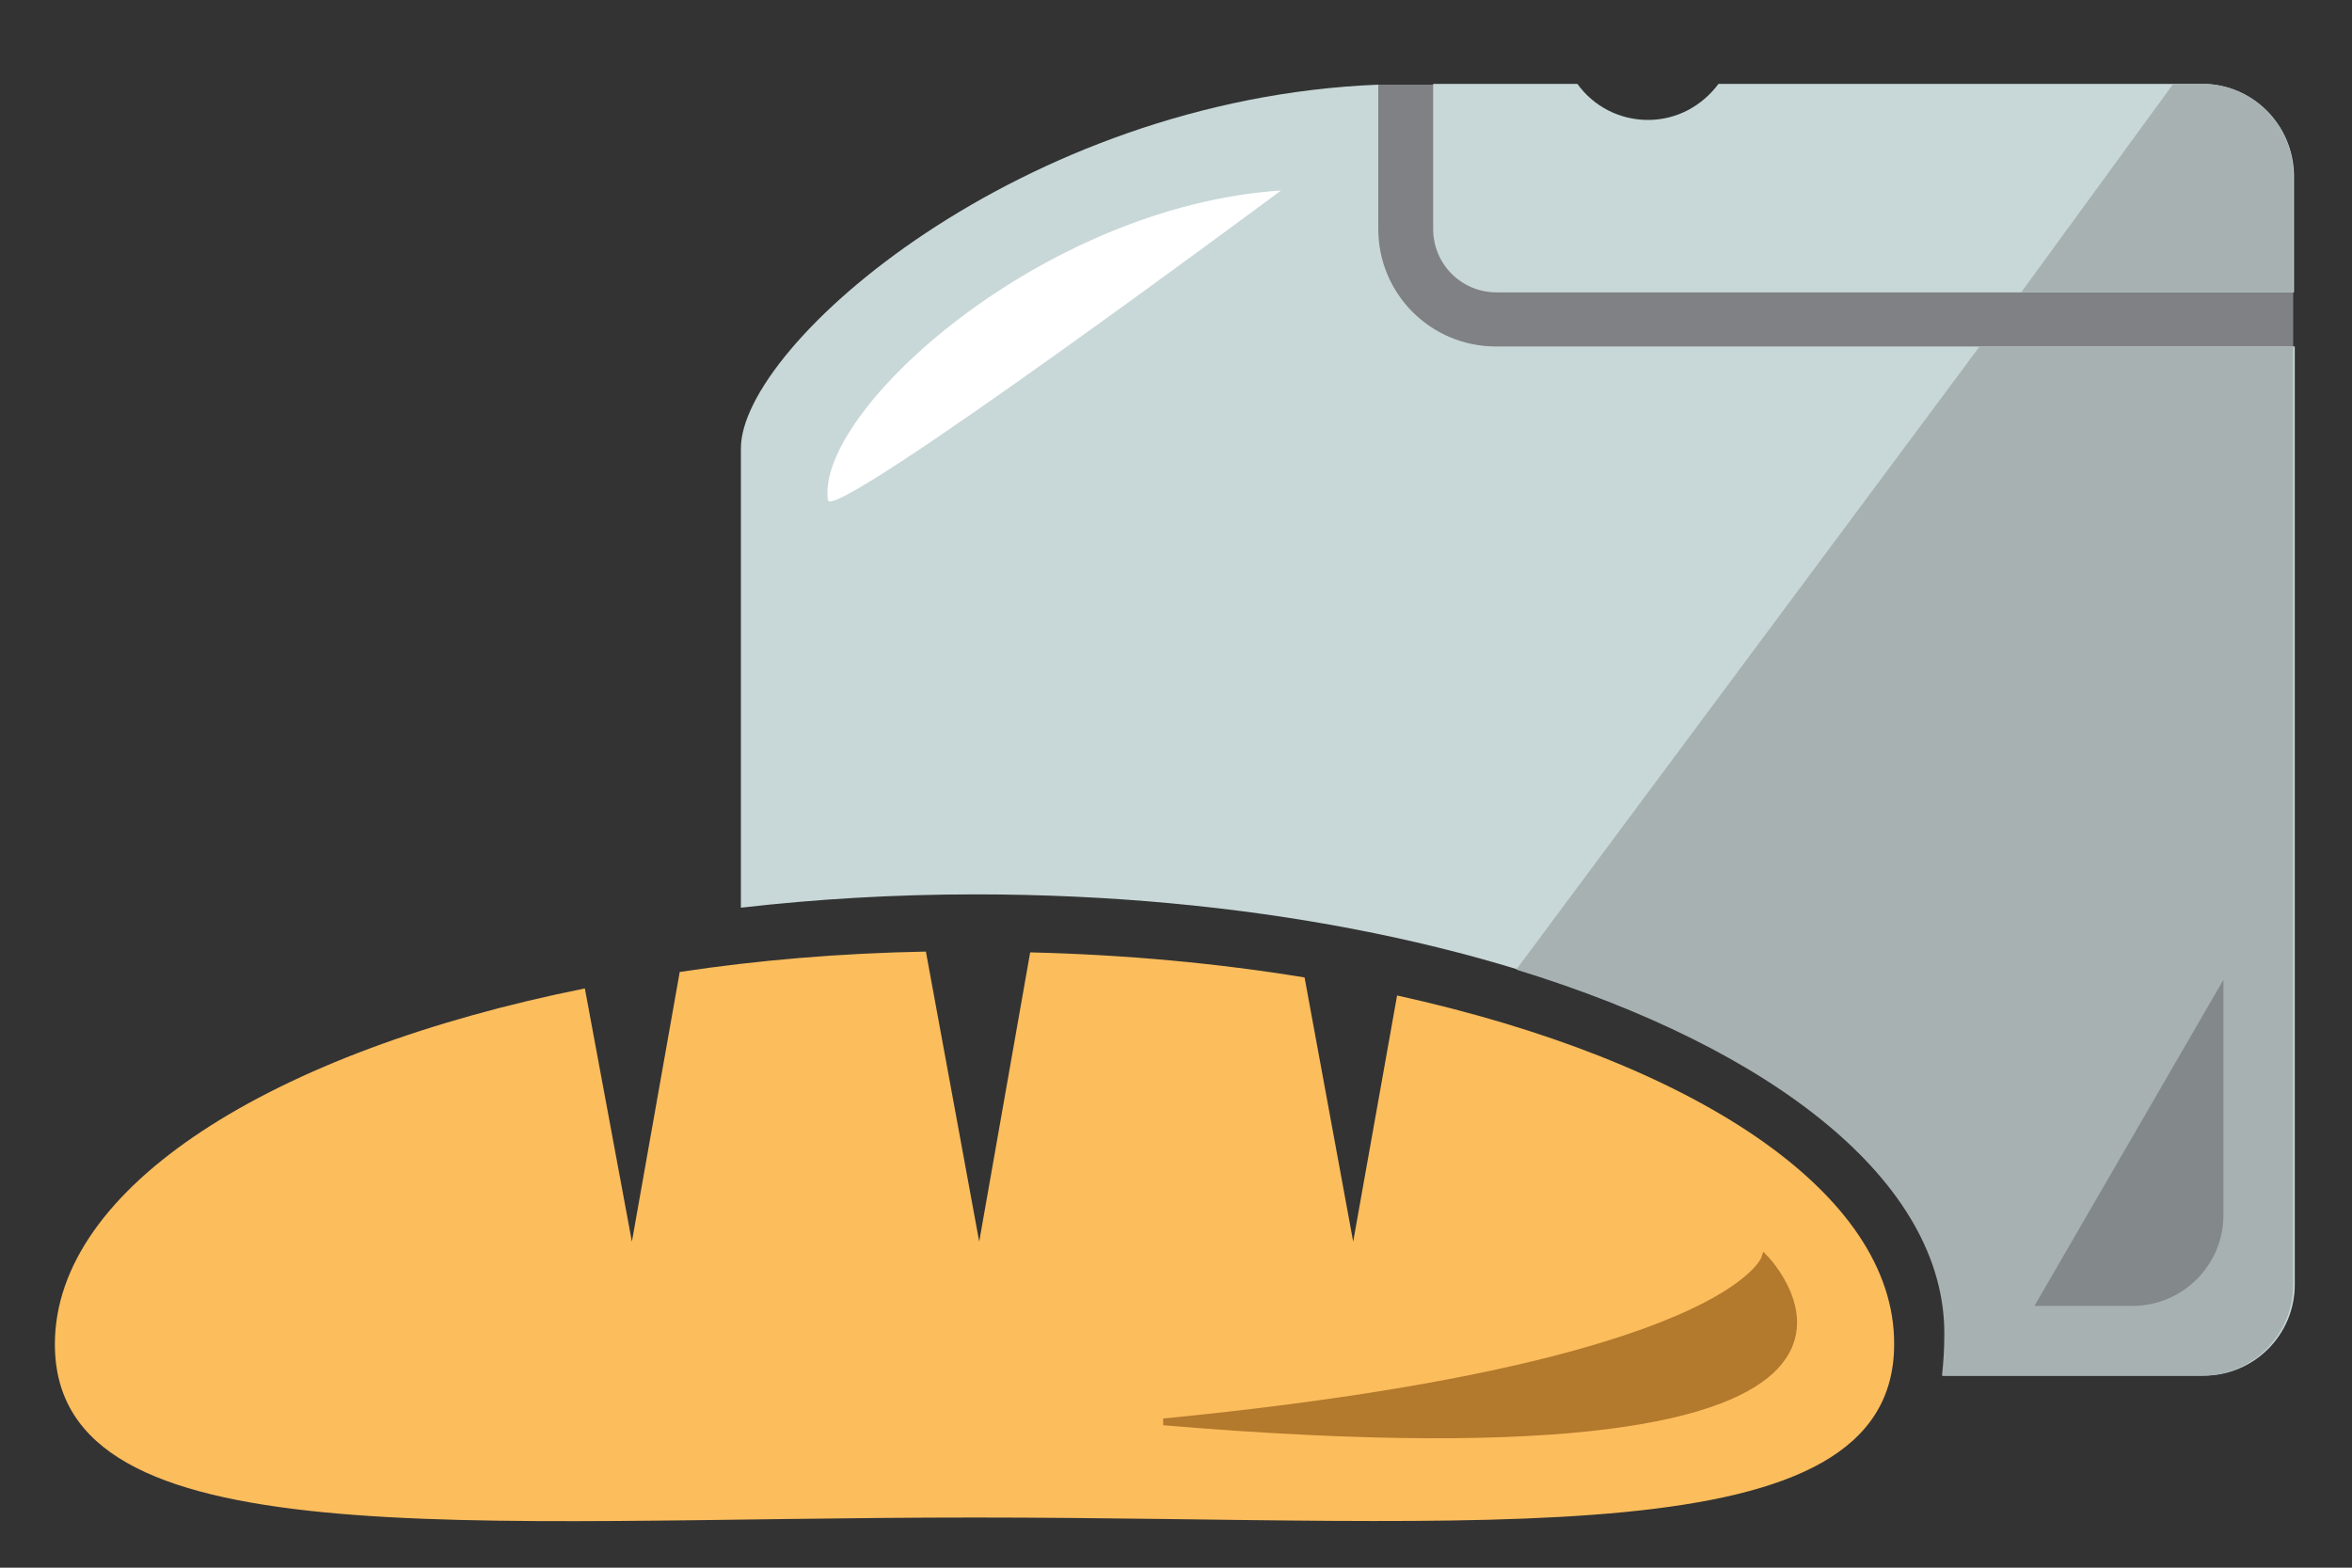 <?xml version="1.0" encoding="utf-8"?>
<!-- Generator: Adobe Illustrator 19.2.1, SVG Export Plug-In . SVG Version: 6.00 Build 0)  -->
<svg version="1.1" id="Layer_1" xmlns="http://www.w3.org/2000/svg" xmlns:xlink="http://www.w3.org/1999/xlink" x="0px" y="0px"
	 viewBox="0 0 300 200" style="enable-background:new 0 0 300 200;" xml:space="preserve">
<rect x="0" y="0" width="300" height="200" fill="#333333" stroke="none"/>
<style type="text/css">
	.st0{fill:#808184;}
	.st1{fill:#C8D7D7;}
	.st2{fill:#FCBD5D;}
	.st3{fill:#B3792C;stroke:#B3792C;stroke-width:0.857;stroke-miterlimit:10;}
	.st4{fill:#FFFFFF;}
	.st5{fill:#A7B1B2;}
	.st6{fill:#83888A;}
</style>
<g>
	<polygon class="st0" points="292.5,50.7 175.8,50.7 175.8,10.8 189.9,10.8 292.5,36.4 	"/>
	<g>
		<path id="XMLID_30_" class="st1" d="M190.8,44.2c-8.3,0-15-6.7-15-15V10.8C130.3,12.6,94.5,44,94.5,57.2v58.6
			c9.6-1.1,19.6-1.7,29.9-1.7c68.3,0,123.7,25.1,123.7,56c0,1.9-0.1,3.7-0.3,5.4h33.3c6.4,0,11.6-5.2,11.6-11.6V44.2H190.8z"/>
		<path id="XMLID_29_" class="st2" d="M178.2,127l-5.6,31.4l-6.2-33.7c-11-1.8-22.7-2.9-35-3.2l-6.5,36.9l-6.8-37
			c-10.9,0.2-21.5,1.1-31.4,2.6l-6.1,34.4l-6-32.3C34.7,134.1,7,151.4,7,171.5c0,27.7,52.5,22.1,117.3,22.1s117.3,5.5,117.3-22.1
			C241.7,152.1,215.9,135.3,178.2,127z"/>
		<path id="XMLID_28_" class="st1" d="M280.9,10.7h-61.7c-2.1,2.8-5.3,4.6-9,4.6s-7-1.8-9-4.6h-18.4v18.5c0,4.5,3.6,8.1,8.1,8.1
			h101.7v-15C292.5,15.9,287.3,10.7,280.9,10.7z"/>
		<path class="st3" d="M225.1,160.5c0,0-4.3,13.8-76.7,20.9C254.3,190.3,225.1,160.5,225.1,160.5z"/>
		<path class="st4" d="M163.4,24.3c0,0-57.4,42.7-57.8,39.5C104,52.5,132.9,26.3,163.4,24.3z"/>
		<path class="st5" d="M280.9,175.5c6.4,0,11.6-5.2,11.6-11.6V44.2h-40l-59.1,79.5c32.9,10.1,54.6,27.1,54.6,46.4
			c0,1.9-0.1,3.7-0.3,5.4H280.9z"/>
		<path id="XMLID_27_" class="st6" d="M259.5,166.6H272c6.4,0,11.6-5.2,11.6-11.6v-30"/>
		<path class="st5" d="M292.5,37.3v-15c0-6.4-5.2-11.6-11.6-11.6h-3.7l-19.4,26.6H292.5z"/>
	</g>
</g>
</svg>
